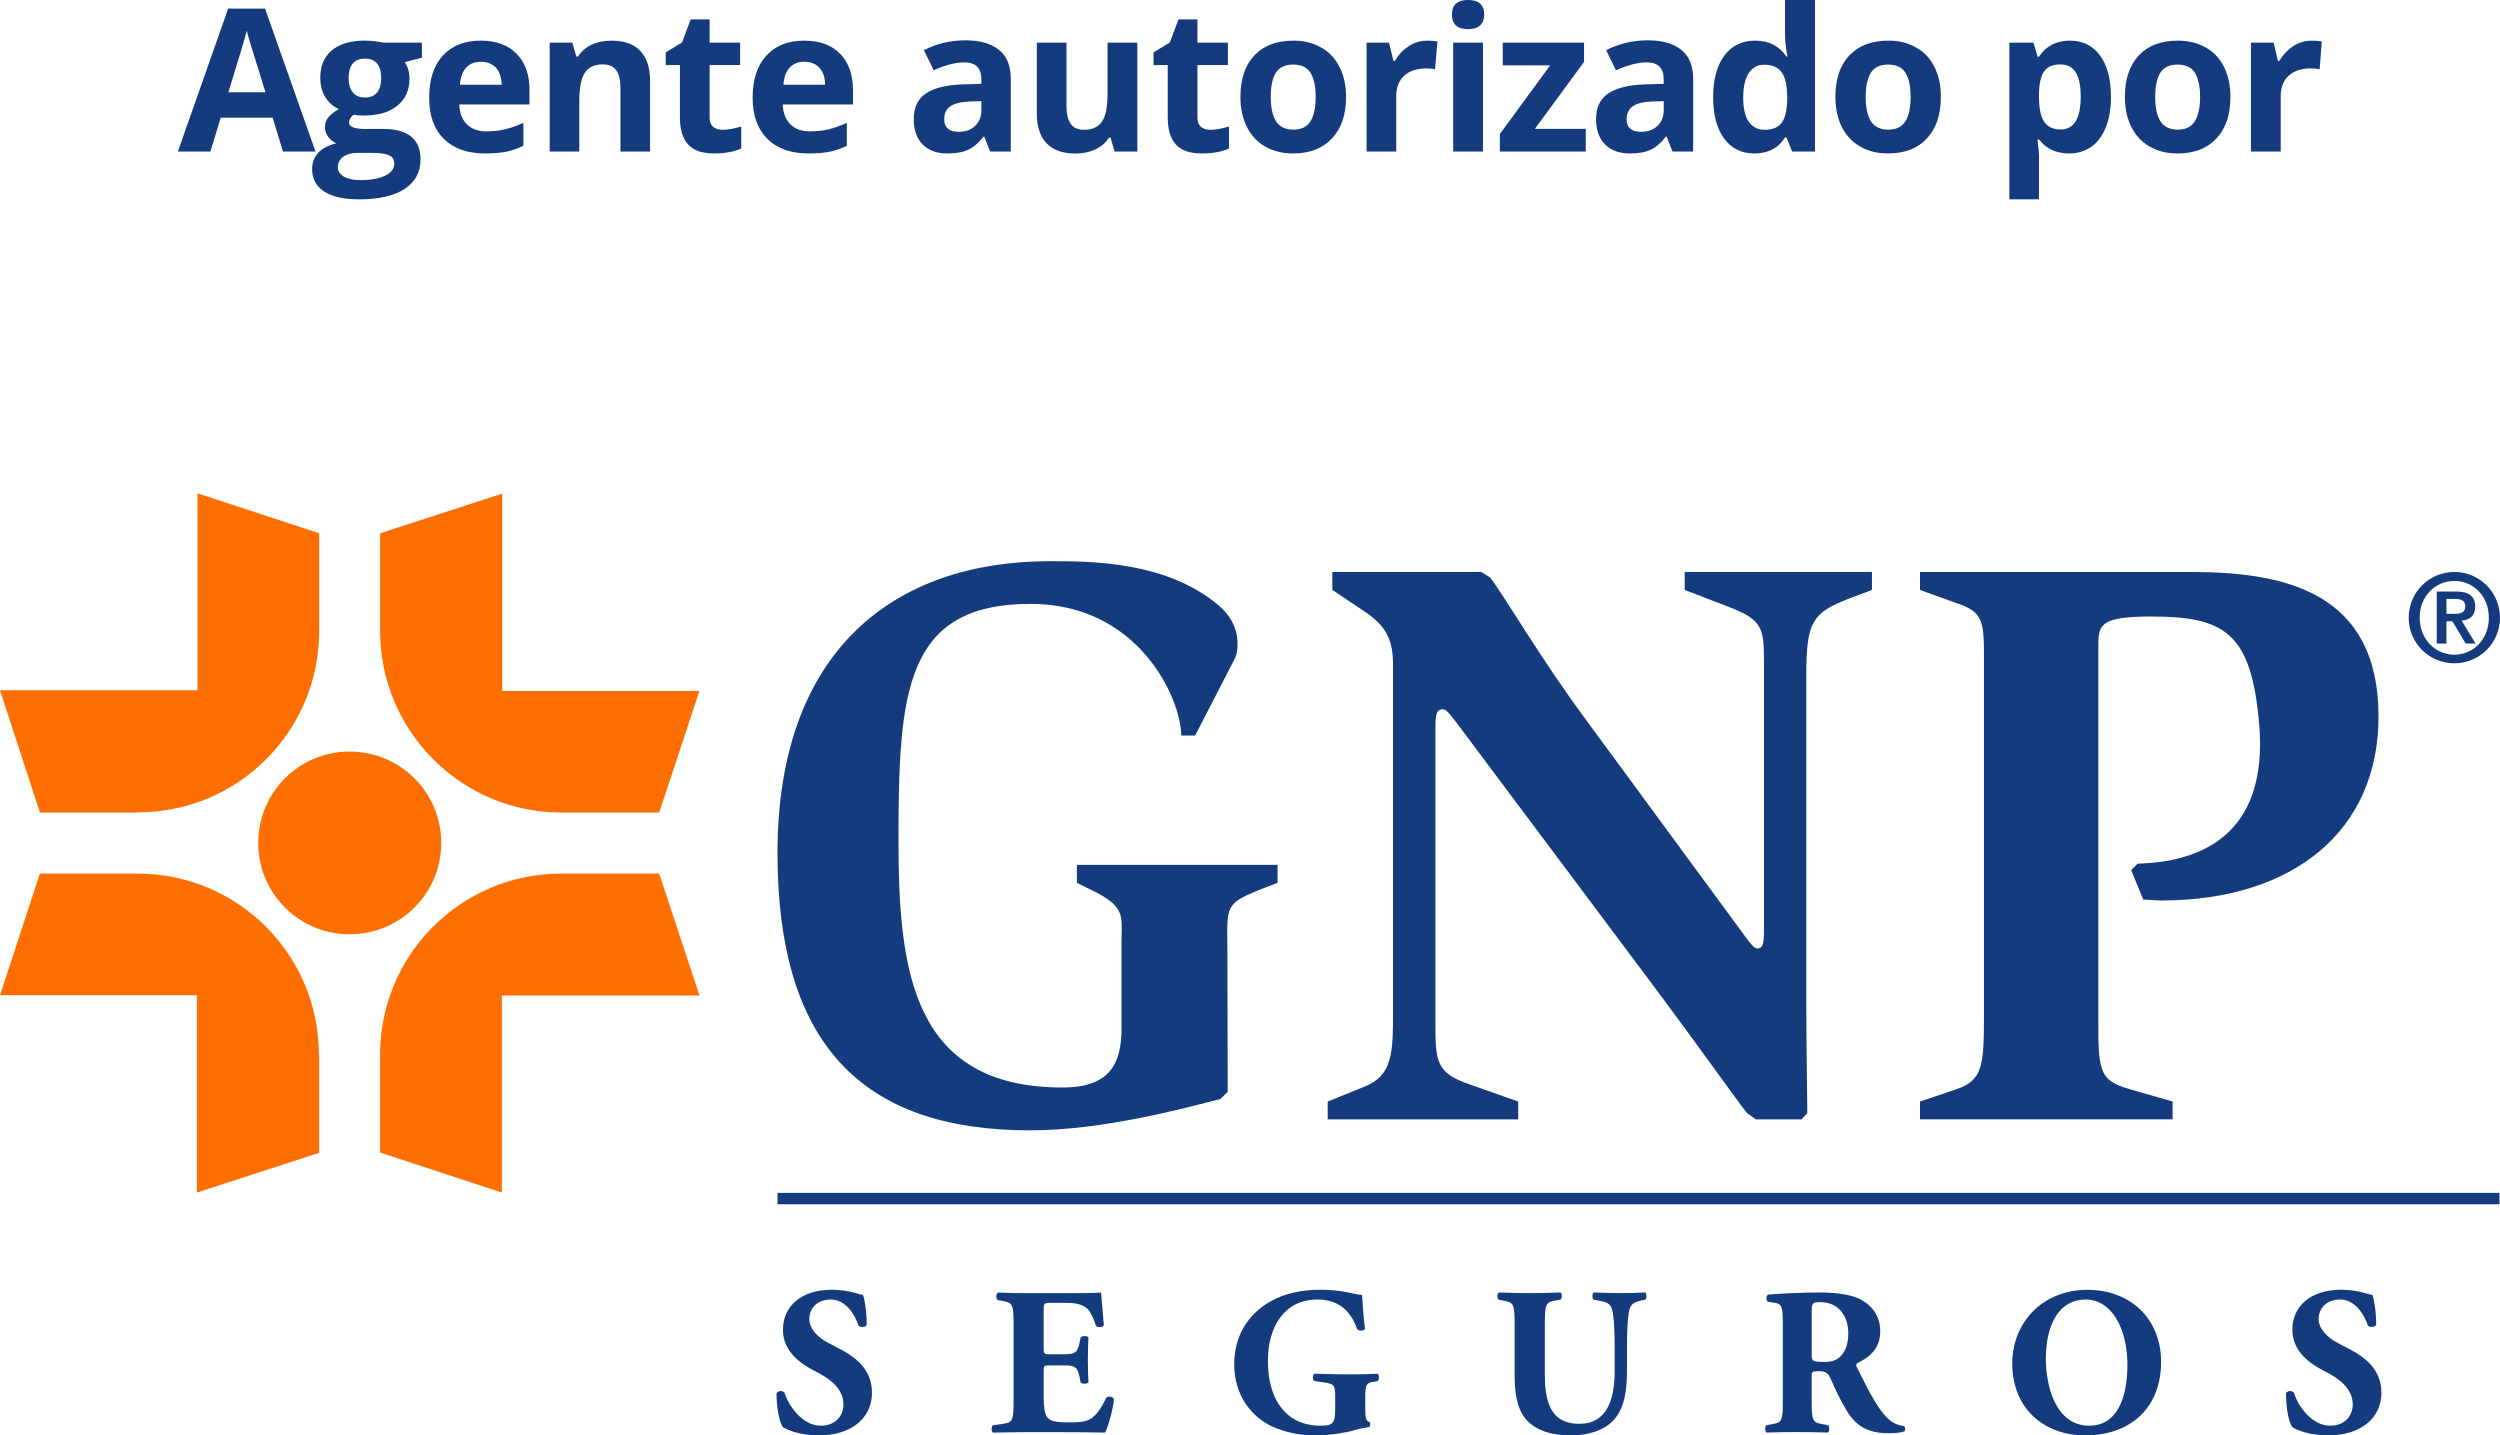 <?xml version="1.0" encoding="utf-8"?>
<!-- Generator: Adobe Illustrator 24.0.2, SVG Export Plug-In . SVG Version: 6.00 Build 0)  -->
<svg version="1.1" id="Capa_1" xmlns="http://www.w3.org/2000/svg" xmlns:xlink="http://www.w3.org/1999/xlink" x="0px" y="0px"
	 viewBox="0 0 120.028 68.915" style="enable-background:new 0 0 120.028 68.915;" xml:space="preserve">
<style type="text/css">
	.st0{fill:#143B7D;}
	.st1{fill:#FF6E00;}
</style>
<g>
	<path class="st0" d="M53.843,45.305c0-1.254,0.223-1.697-1.173-2.44l-0.967-0.48v-0.863h9.635v0.863l-0.987,0.383
		c-1.452,0.601-1.452,0.766-1.424,2.538l0.017,7.117l-0.357,0.342c-1.683,0.432-5.606,1.505-9.144,1.505
		c-8.117,0-12.115-4.211-12.115-13.31c0-9.782,5.649-14.016,13.066-14.016c1.993,0,5.604,0,8.117,2.124
		c0.828,0.702,0.905,1.486,0.905,1.798c0,0.597-0.115,0.717-0.234,0.953l-1.802,3.495h-0.668
		c0-1.726-2.008-6.321-7.229-6.321c-6.047,0-6.345,4.226-6.345,11.358c0,6.246,0.655,11.861,7.879,11.861
		c2.338,0,2.766-1.231,2.827-2.612v-4.294h0C53.843,45.305,53.843,45.305,53.843,45.305z"/>
	<path class="st0" d="M63.744,52.887l1.721-0.698c1.417-0.559,1.417-1.584,1.417-3.859V31.935
		c0-1.261-0.357-1.884-1.34-2.556l-1.575-1.055v-0.864h7.152l0.428,0.27c0.788,1.051,2.425,3.896,4.628,6.869
		l7.579,10.315c0.315,0.435,0.477,0.623,0.623,0.623c0.315,0,0.315-0.383,0.315-1.1V31.965
		c0-1.794-0.034-2.154-1.562-2.778l-2.245-0.863v-0.863h8.99v0.863l-1.145,0.432
		c-1.682,0.668-2.008,1.055-2.008,3.644v15.457c0,2.365,0.049,4.76,0.049,5.578l-0.27,0.308H84.302l-0.432-0.308
		c-0.353-0.432-2.391-3.303-4.471-6.084L70.211,35.073c-0.507-0.668-0.743-1.021-0.938-1.021
		c-0.357,0-0.357,0.394-0.357,0.946v14.038c0,1.884,0,2.477,1.648,3.029l2.327,0.822v0.856h-9.147
		C63.744,53.743,63.744,52.887,63.744,52.887z"/>
	<path class="st0" d="M92.181,52.887l1.727-0.585c1.295-0.428,1.344-1.145,1.344-3.611V31.728
		c0-1.873,0-2.35-1.344-2.781l-1.727-0.623v-0.863h13.01c4.549,0,9.005,0.984,9.005,6.944
		c0,5.458-4.065,8.828-10.435,8.828c-0.27,0-0.623-0.041-0.859-0.041l-0.582-1.415l0.312-0.312
		c2.86-0.075,6.321-1.246,5.829-6.76c-0.383-4.298-1.633-5.105-5.161-5.105c-2.387,0-2.556,0.36-2.556,1.336v17.754
		c0,2.635-0.045,3.183,1.535,3.611l2.031,0.585v0.856H92.181v-0.856L92.181,52.887L92.181,52.887L92.181,52.887z"/>
	<rect x="37.329" y="57.271" class="st0" width="82.674" height="0.548"/>
	<path class="st1" d="M21.185,40.471c0,2.425-1.963,4.384-4.407,4.384c-2.421,0-4.38-1.96-4.38-4.384
		s1.96-4.388,4.38-4.388C19.221,36.083,21.185,38.046,21.185,40.471"/>
	<path class="st1" d="M9.481,33.14H0L1.916,39.01h4.728v-0.011c4.786,0,8.665-3.881,8.68-8.678v-4.718l-5.842-1.918
		L9.481,33.14L9.481,33.14z"/>
	<path class="st1" d="M9.453,47.782v9.474l5.87-1.907v-4.729h-0.015c0-4.782-3.879-8.663-8.678-8.678H1.916L0,47.782
		H9.453z"/>
	<path class="st1" d="M24.096,47.797h9.487L31.648,41.942h-4.715h-0.015c-4.786,0.015-8.667,3.896-8.667,8.678v0.023v4.692
		l5.844,1.922C24.096,57.257,24.096,47.797,24.096,47.797z"/>
	<path class="st1" d="M24.111,33.173v-9.474l-5.859,1.903v4.726c0.017,4.79,3.896,8.671,8.682,8.682h0.021h4.694
		l1.933-5.837H24.111z"/>
	<path class="st0" d="M117.84,27.892c0.912,0,1.652,0.728,1.652,1.768c0,1.028-0.74,1.772-1.652,1.772v0.413
		c1.205,0,2.188-0.976,2.188-2.185c0-1.216-0.984-2.2-2.188-2.2V27.892z M117.84,29.987V29.469h0.015
		c0.281,0,0.507-0.045,0.507-0.372c0-0.296-0.266-0.342-0.492-0.342h-0.03V28.399h0.079
		c0.593,0,0.92,0.21,0.92,0.728c0,0.432-0.255,0.642-0.653,0.668l0.668,1.103h-0.477L117.84,29.987z
		 M117.84,31.432c-0.92,0-1.667-0.743-1.667-1.772c0-1.04,0.747-1.768,1.667-1.768v-0.432
		c-1.22,0-2.196,0.984-2.196,2.2c0,1.209,0.976,2.185,2.196,2.185V31.432z M117.84,28.399v0.357h-0.383v0.713h0.383
		v0.518l-0.105-0.161h-0.278v1.073h-0.466v-2.5L117.84,28.399L117.84,28.399z"/>
	<path class="st0" d="M39.322,68.915c-0.931,0-1.507-0.263-1.717-0.383c-0.193-0.225-0.323-0.953-0.323-1.637
		c0.068-0.135,0.3-0.143,0.383-0.03c0.203,0.657,0.88,1.584,1.736,1.584c0.747,0,1.094-0.514,1.094-1.017
		c0-0.822-0.771-1.306-1.378-1.61c-0.727-0.364-1.526-0.969-1.526-1.967c-0.009-1.141,0.882-1.933,2.346-1.933
		c0.334,0,0.745,0.045,1.15,0.161c0.13,0.045,0.223,0.068,0.344,0.083c0.083,0.225,0.18,0.766,0.18,1.441
		c-0.049,0.124-0.3,0.135-0.394,0.038c-0.169-0.518-0.606-1.254-1.329-1.254c-0.67,0-1.032,0.435-1.032,0.938
		c0,0.466,0.411,0.886,0.918,1.149l0.67,0.353c0.623,0.338,1.421,0.92,1.421,2.034
		C41.865,68.108,40.844,68.915,39.322,68.915"/>
	<path class="st0" d="M50.108,64.711c0,0.281,0.008,0.308,0.281,0.308h0.7c0.523,0,0.646-0.075,0.743-0.559
		l0.051-0.251c0.073-0.083,0.327-0.083,0.376,0.008c-0.019,0.327-0.03,0.691-0.03,1.073
		c0,0.379,0.011,0.751,0.03,1.07c-0.049,0.09-0.302,0.102-0.376,0.011l-0.051-0.255
		c-0.098-0.48-0.22-0.563-0.743-0.563H50.389c-0.274,0-0.281,0.008-0.281,0.312v1.205
		c0,0.462,0.04,0.781,0.161,0.961c0.13,0.18,0.327,0.259,1.058,0.259c0.882,0,1.222-0.03,1.781-1.171
		c0.081-0.117,0.33-0.071,0.372,0.049c-0.041,0.525-0.28,1.34-0.424,1.614c-0.538-0.015-1.503-0.023-2.333-0.023
		h-1.316c-0.482,0-0.976,0.008-1.734,0.023c-0.083-0.06-0.083-0.3,0-0.353l0.475-0.068
		c0.454-0.071,0.514-0.135,0.514-1.062v-3.765c0-0.923-0.06-0.984-0.514-1.073l-0.251-0.045
		c-0.09-0.064-0.081-0.3,0.019-0.36c0.475,0.023,0.969,0.03,1.454,0.03h2.138
		c0.651,0,1.225-0.008,1.355-0.03c0.013,0.165,0.083,0.889,0.133,1.569c-0.04,0.109-0.276,0.128-0.374,0.038
		c-0.111-0.349-0.253-0.661-0.383-0.796c-0.195-0.195-0.499-0.315-0.991-0.315h-0.809
		c-0.332,0-0.332,0.023-0.332,0.394v1.768L50.108,64.711L50.108,64.711z"/>
	<path class="st0" d="M65.548,67.612c0,0.42,0.023,0.623,0.212,0.664c0.045,0.041,0.03,0.21-0.032,0.24
		c-0.167,0.034-0.428,0.06-0.704,0.15c-0.353,0.113-1.224,0.248-1.788,0.248c-0.685,0-1.273-0.075-1.99-0.353
		c-1.182-0.477-1.99-1.599-1.99-3.051c0-1.265,0.567-2.376,1.779-3.051c0.685-0.376,1.503-0.537,2.359-0.537
		c1.126,0,1.682,0.248,1.999,0.248c0.034,0.3,0.049,1.01,0.146,1.625c-0.04,0.113-0.313,0.12-0.381,0.015
		c-0.328-0.946-0.965-1.419-1.905-1.419c-1.601,0-2.378,1.333-2.378,2.928c0,1.441,0.49,2.301,1.147,2.747
		c0.486,0.323,1.012,0.383,1.385,0.383c0.576,0,0.697-0.113,0.697-0.769V67.047c0-0.548-0.06-0.608-0.548-0.676
		l-0.441-0.064c-0.111-0.06-0.111-0.293,0-0.353c0.719,0.023,1.212,0.03,1.71,0.03
		c0.482,0,0.98-0.008,1.319-0.03c0.079,0.06,0.079,0.293,0,0.353l-0.231,0.041
		c-0.304,0.053-0.366,0.15-0.366,0.698v0.566L65.548,67.612L65.548,67.612z"/>
	<path class="st0" d="M72.719,63.543c0-0.942-0.06-1.002-0.514-1.092l-0.255-0.053c-0.079-0.06-0.09-0.285,0.023-0.345
		c0.484,0.023,0.991,0.03,1.471,0.03c0.499,0,0.987-0.008,1.475-0.03c0.086,0.06,0.086,0.285,0,0.345
		l-0.24,0.038c-0.454,0.083-0.51,0.165-0.51,1.107v2.331c0,1.182,0.128,2.485,1.663,2.485
		c1.295,0,1.689-1.133,1.689-2.519v-1.22c0-0.818-0.041-1.588-0.158-1.847c-0.09-0.214-0.304-0.274-0.582-0.323
		l-0.274-0.053c-0.079-0.083-0.06-0.285,0-0.345c0.552,0.023,0.942,0.03,1.351,0.03
		c0.379,0,0.754-0.008,1.137-0.03c0.06,0.06,0.079,0.263,0,0.345l-0.184,0.038
		c-0.259,0.064-0.454,0.124-0.544,0.338c-0.113,0.259-0.154,1.028-0.154,1.847v1.13
		c0,0.95-0.09,1.82-0.642,2.436c-0.451,0.473-1.186,0.728-2.005,0.728c-0.766,0-1.452-0.12-1.997-0.57
		c-0.529-0.432-0.751-1.178-0.751-2.282v-2.518H72.719V63.543z"/>
	<path class="st0" d="M85.597,63.72c0-1.006-0.023-1.119-0.443-1.178l-0.274-0.041
		c-0.098-0.049-0.098-0.304,0.019-0.349c0.758-0.056,1.546-0.098,2.507-0.098c0.86,0,1.595,0.135,1.978,0.36
		c0.585,0.345,0.889,0.856,0.889,1.501c0,0.893-0.601,1.284-1.07,1.516c-0.102,0.049-0.102,0.109-0.049,0.221
		c0.664,1.348,1.081,2.109,1.562,2.523c0.263,0.214,0.525,0.274,0.676,0.285c0.094,0.045,0.094,0.199,0.041,0.259
		c-0.158,0.075-0.488,0.09-0.792,0.09c-0.935,0-1.516-0.33-1.967-1.058c-0.323-0.533-0.552-1.028-0.788-1.569
		c-0.116-0.266-0.278-0.349-0.529-0.349c-0.357,0-0.376,0.019-0.376,0.221v1.242c0,0.927,0.06,1.002,0.518,1.081
		l0.27,0.049c0.071,0.053,0.071,0.293,0,0.353c-0.533-0.015-0.999-0.023-1.482-0.023
		c-0.507,0-0.95,0.008-1.475,0.023c-0.086-0.06-0.086-0.3,0-0.353l0.274-0.049
		c0.451-0.079,0.51-0.154,0.51-1.081v-3.577L85.597,63.72L85.597,63.72z M86.982,65.004
		c0,0.357,0.03,0.383,0.627,0.383c0.364,0,0.574-0.086,0.766-0.278c0.169-0.173,0.364-0.499,0.364-1.092
		c0-0.908-0.537-1.498-1.321-1.498c-0.417,0-0.435,0.03-0.435,0.514v1.971
		C86.982,65.004,86.982,65.004,86.982,65.004z"/>
	<path class="st0" d="M103.757,65.386c0,2.207-1.475,3.528-3.641,3.528c-2.034,0-3.506-1.337-3.506-3.446
		c0-2.001,1.49-3.543,3.603-3.543C102.312,61.926,103.757,63.341,103.757,65.386 M100.131,62.391
		c-1.242,0-1.907,1.156-1.907,2.845c0,1.231,0.432,3.213,2.083,3.213c1.318,0,1.832-1.291,1.832-2.928
		C102.139,63.795,101.385,62.391,100.131,62.391"/>
	<path class="st0" d="M111.786,68.915c-0.927,0-1.505-0.263-1.715-0.383c-0.191-0.225-0.319-0.953-0.319-1.637
		c0.068-0.135,0.296-0.143,0.383-0.03c0.199,0.657,0.871,1.584,1.734,1.584c0.747,0,1.089-0.514,1.089-1.017
		c0-0.822-0.766-1.306-1.37-1.61c-0.728-0.364-1.528-0.969-1.528-1.967c-0.011-1.141,0.878-1.933,2.338-1.933
		c0.338,0,0.751,0.045,1.156,0.161c0.131,0.045,0.221,0.068,0.345,0.083c0.083,0.225,0.184,0.766,0.184,1.441
		c-0.053,0.124-0.308,0.135-0.398,0.038c-0.169-0.518-0.604-1.254-1.333-1.254c-0.664,0-1.032,0.435-1.032,0.938
		c0,0.466,0.42,0.886,0.92,1.149l0.668,0.353c0.627,0.338,1.426,0.92,1.426,2.034
		C114.334,68.108,113.313,68.915,111.786,68.915"/>
	<path class="st0" d="M13.586,7.274L13.09,5.649H10.598L10.104,7.274H8.541l2.413-6.862h1.772l2.421,6.862H13.586z
		 M12.745,4.429c-0.458-1.471-0.717-2.305-0.773-2.496c-0.06-0.195-0.1-0.353-0.122-0.462
		C11.745,1.873,11.454,2.857,10.964,4.429H12.745z"/>
	<path class="st0" d="M20.256,2.049v0.721l-0.82,0.214c0.152,0.236,0.225,0.499,0.225,0.784
		c0,0.559-0.197,0.999-0.587,1.31c-0.392,0.319-0.937,0.469-1.629,0.469l-0.259-0.008l-0.208-0.03
		c-0.144,0.113-0.22,0.24-0.22,0.375c0,0.206,0.263,0.308,0.786,0.308h0.886c0.574,0,1.012,0.128,1.312,0.368
		c0.3,0.248,0.449,0.608,0.449,1.089c0,0.608-0.253,1.085-0.762,1.419c-0.509,0.338-1.241,0.503-2.194,0.503
		c-0.73,0-1.288-0.128-1.672-0.376c-0.382-0.255-0.578-0.612-0.578-1.07c0-0.315,0.098-0.582,0.293-0.792
		c0.199-0.21,0.49-0.36,0.865-0.451c-0.143-0.064-0.272-0.165-0.383-0.308
		c-0.107-0.142-0.16-0.292-0.16-0.45c0-0.203,0.056-0.368,0.174-0.503c0.113-0.128,0.278-0.259,0.493-0.386
		c-0.272-0.117-0.49-0.312-0.648-0.571c-0.163-0.259-0.242-0.567-0.242-0.927c0-0.57,0.184-1.01,0.555-1.321
		c0.372-0.308,0.903-0.466,1.59-0.466c0.148,0,0.323,0.008,0.522,0.038c0.199,0.03,0.328,0.045,0.385,0.06h1.827
		V2.049z M16.219,8.017c0,0.195,0.094,0.345,0.283,0.458c0.19,0.113,0.454,0.173,0.794,0.173
		c0.508,0,0.91-0.071,1.203-0.218c0.283-0.135,0.432-0.33,0.432-0.57c0-0.199-0.086-0.33-0.257-0.406
		c-0.171-0.075-0.435-0.113-0.796-0.113h-0.738c-0.261,0-0.48,0.06-0.657,0.18
		C16.309,7.65,16.219,7.811,16.219,8.017 M16.739,3.757c0,0.289,0.066,0.507,0.193,0.672
		c0.128,0.169,0.329,0.251,0.591,0.251c0.27,0,0.462-0.083,0.591-0.251c0.124-0.165,0.186-0.383,0.186-0.672
		c0-0.627-0.261-0.942-0.777-0.942C17,2.815,16.739,3.13,16.739,3.757"/>
	<path class="st0" d="M23.288,7.368c-0.843,0-1.499-0.229-1.972-0.695c-0.479-0.466-0.711-1.126-0.711-1.974
		c0-0.878,0.22-1.554,0.655-2.031c0.441-0.477,1.045-0.717,1.817-0.717c0.741,0,1.314,0.21,1.725,0.631
		c0.417,0.42,0.619,1.002,0.619,1.742v0.69h-3.372c0.017,0.409,0.137,0.725,0.362,0.95
		c0.223,0.229,0.541,0.342,0.946,0.342c0.313,0,0.608-0.03,0.891-0.098c0.278-0.068,0.574-0.165,0.88-0.312v1.1
		c-0.251,0.128-0.52,0.221-0.803,0.285C24.043,7.338,23.694,7.368,23.288,7.368 M23.09,2.965
		c-0.304,0-0.54,0.098-0.713,0.285c-0.169,0.192-0.271,0.466-0.293,0.819h2.001
		c-0.006-0.353-0.098-0.627-0.274-0.818C23.628,3.063,23.388,2.965,23.09,2.965"/>
	<path class="st0" d="M31.21,7.274H29.788V4.226c0-0.379-0.068-0.664-0.203-0.852
		c-0.133-0.191-0.347-0.282-0.638-0.282c-0.398,0-0.689,0.128-0.865,0.398c-0.178,0.263-0.268,0.706-0.268,1.325
		V7.274H26.391V2.049h1.087l0.193,0.668h0.079c0.158-0.251,0.377-0.443,0.657-0.574
		c0.279-0.128,0.595-0.191,0.951-0.191c0.606,0,1.07,0.161,1.381,0.488c0.315,0.33,0.471,0.811,0.471,1.426V7.274
		z"/>
	<path class="st0" d="M34.694,6.231c0.249,0,0.55-0.053,0.893-0.158v1.058c-0.353,0.158-0.792,0.236-1.31,0.236
		c-0.565,0-0.982-0.143-1.242-0.432c-0.259-0.289-0.391-0.721-0.391-1.299V3.123h-0.683V2.515l0.784-0.477
		l0.415-1.107h0.91v1.119h1.464V3.123h-1.464v2.515c0,0.203,0.056,0.357,0.169,0.451
		C34.354,6.186,34.506,6.231,34.694,6.231"/>
	<path class="st0" d="M38.819,7.368c-0.839,0-1.498-0.229-1.971-0.695s-0.713-1.126-0.713-1.974
		c0-0.878,0.22-1.554,0.661-2.031c0.433-0.477,1.042-0.717,1.815-0.717c0.74,0,1.312,0.21,1.725,0.631
		c0.411,0.42,0.616,1.002,0.616,1.742v0.69h-3.372c0.015,0.409,0.139,0.725,0.362,0.95
		c0.225,0.229,0.538,0.342,0.946,0.342c0.313,0,0.614-0.03,0.895-0.098c0.276-0.068,0.57-0.165,0.874-0.312v1.1
		c-0.248,0.128-0.512,0.221-0.799,0.285C39.575,7.338,39.228,7.368,38.819,7.368 M38.618,2.965
		c-0.304,0-0.538,0.098-0.71,0.285c-0.173,0.192-0.27,0.466-0.294,0.819h2.001
		c-0.006-0.353-0.096-0.627-0.276-0.818C39.16,3.063,38.924,2.965,38.618,2.965"/>
	<path class="st0" d="M47.536,7.274l-0.28-0.713h-0.036c-0.238,0.304-0.488,0.518-0.741,0.631
		c-0.255,0.12-0.584,0.176-0.995,0.176c-0.497,0-0.897-0.143-1.184-0.428c-0.285-0.289-0.43-0.702-0.43-1.227
		c0-0.552,0.193-0.961,0.584-1.227c0.387-0.259,0.97-0.409,1.753-0.435l0.908-0.026V3.791
		c0-0.525-0.272-0.796-0.815-0.796c-0.42,0-0.908,0.128-1.471,0.379l-0.471-0.965
		c0.599-0.312,1.267-0.473,1.999-0.473c0.7,0,1.241,0.158,1.616,0.466c0.372,0.3,0.557,0.766,0.557,1.389
		v3.483h-0.994L47.536,7.274L47.536,7.274z M47.116,4.857l-0.553,0.015c-0.415,0.015-0.721,0.09-0.929,0.225
		c-0.199,0.135-0.302,0.345-0.302,0.627c0,0.402,0.233,0.604,0.693,0.604c0.334,0,0.597-0.098,0.794-0.285
		c0.199-0.191,0.298-0.443,0.298-0.758C47.116,5.285,47.116,4.857,47.116,4.857z"/>
	<path class="st0" d="M53.512,7.274l-0.195-0.668h-0.075c-0.148,0.244-0.366,0.432-0.649,0.563
		c-0.276,0.135-0.599,0.203-0.959,0.203c-0.61,0-1.075-0.165-1.389-0.495c-0.308-0.33-0.466-0.803-0.466-1.419
		V2.049h1.424v3.051c0,0.376,0.071,0.661,0.204,0.845c0.13,0.195,0.345,0.285,0.64,0.285
		c0.398,0,0.685-0.131,0.863-0.398c0.182-0.263,0.264-0.71,0.264-1.325V2.049h1.43v5.225h-1.094L53.512,7.274
		L53.512,7.274z"/>
	<path class="st0" d="M58.114,6.231c0.246,0,0.544-0.053,0.891-0.158v1.058c-0.353,0.158-0.788,0.236-1.306,0.236
		c-0.569,0-0.985-0.143-1.248-0.432c-0.255-0.289-0.387-0.721-0.387-1.299V3.123h-0.681V2.515l0.783-0.477
		l0.415-1.107h0.91v1.119h1.462V3.123H57.491v2.515c0,0.203,0.055,0.357,0.171,0.451
		C57.774,6.186,57.926,6.231,58.114,6.231"/>
	<path class="st0" d="M64.626,4.654c0,0.848-0.227,1.516-0.678,1.993c-0.445,0.484-1.072,0.721-1.871,0.721
		c-0.501,0-0.944-0.109-1.331-0.33c-0.383-0.218-0.676-0.537-0.884-0.946c-0.201-0.409-0.308-0.889-0.308-1.438
		c0-0.856,0.223-1.516,0.668-1.993c0.445-0.473,1.073-0.71,1.884-0.71c0.499,0,0.942,0.109,1.323,0.33
		c0.385,0.21,0.679,0.525,0.884,0.938C64.521,3.626,64.626,4.102,64.626,4.654 M61.01,4.654
		c0,0.51,0.088,0.908,0.253,1.171c0.171,0.263,0.447,0.398,0.831,0.398c0.381,0,0.657-0.131,0.822-0.398
		c0.165-0.263,0.251-0.653,0.251-1.171s-0.086-0.905-0.253-1.171c-0.171-0.255-0.447-0.383-0.83-0.383
		c-0.377,0-0.653,0.128-0.822,0.383C61.094,3.738,61.01,4.133,61.01,4.654"/>
	<path class="st0" d="M68.53,1.952c0.191,0,0.353,0.015,0.484,0.038L68.898,3.326c-0.113-0.03-0.251-0.041-0.417-0.041
		c-0.451,0-0.809,0.117-1.062,0.349c-0.255,0.233-0.383,0.563-0.383,0.98v2.661h-1.426V2.049h1.079l0.212,0.874
		h0.075c0.16-0.289,0.377-0.522,0.649-0.702C67.903,2.038,68.203,1.952,68.53,1.952"/>
	<path class="st0" d="M69.709,0.698C69.709,0.233,69.968,0,70.482,0c0.518,0,0.777,0.233,0.777,0.698
		c0,0.218-0.06,0.394-0.195,0.518c-0.128,0.12-0.319,0.184-0.582,0.184C69.968,1.4,69.709,1.163,69.709,0.698
		 M71.199,7.274h-1.43V2.049h1.43V7.274z"/>
	<polygon class="st0" points="76.135,7.274 72.009,7.274 72.009,6.434 74.427,3.138 72.148,3.138 72.148,2.049 
		76.052,2.049 76.052,2.973 73.691,6.186 76.135,6.186 	"/>
	<path class="st0" d="M80.297,7.274l-0.278-0.713h-0.038c-0.236,0.304-0.484,0.518-0.74,0.631
		c-0.255,0.12-0.585,0.176-0.995,0.176c-0.495,0-0.893-0.143-1.182-0.428c-0.289-0.289-0.435-0.702-0.435-1.227
		c0-0.552,0.195-0.961,0.585-1.227c0.387-0.259,0.972-0.409,1.753-0.435l0.908-0.026V3.791
		c0-0.525-0.274-0.796-0.811-0.796c-0.424,0-0.912,0.128-1.479,0.379l-0.473-0.965
		c0.608-0.312,1.273-0.473,2.008-0.473c0.695,0,1.235,0.158,1.61,0.466c0.376,0.3,0.559,0.766,0.559,1.389
		v3.483h-0.994V7.274z M79.877,4.857l-0.555,0.015c-0.417,0.015-0.721,0.09-0.923,0.225
		c-0.199,0.135-0.304,0.345-0.304,0.627c0,0.402,0.229,0.604,0.691,0.604c0.338,0,0.597-0.098,0.792-0.285
		c0.203-0.191,0.3-0.443,0.3-0.758V4.857H79.877z"/>
	<path class="st0" d="M84.22,7.368c-0.608,0-1.089-0.236-1.445-0.717c-0.345-0.473-0.525-1.133-0.525-1.982
		c0-0.856,0.184-1.524,0.537-2.001c0.357-0.477,0.852-0.717,1.475-0.717c0.664,0,1.16,0.255,1.509,0.766h0.045
		c-0.071-0.391-0.113-0.736-0.113-1.044V0h1.438v7.274h-1.096l-0.274-0.676h-0.068
		C85.379,7.113,84.884,7.368,84.22,7.368 M84.722,6.231c0.368,0,0.631-0.105,0.803-0.315
		c0.169-0.21,0.263-0.574,0.281-1.085V4.68c0-0.563-0.086-0.965-0.266-1.209
		c-0.165-0.24-0.451-0.364-0.845-0.364c-0.315,0-0.559,0.139-0.736,0.406c-0.18,0.27-0.266,0.664-0.266,1.178
		c0,0.51,0.086,0.897,0.266,1.152C84.141,6.103,84.396,6.231,84.722,6.231"/>
	<path class="st0" d="M93.183,4.654c0,0.848-0.221,1.516-0.672,1.993c-0.443,0.484-1.07,0.721-1.869,0.721
		c-0.503,0-0.946-0.109-1.329-0.33c-0.387-0.218-0.679-0.537-0.889-0.946c-0.199-0.409-0.304-0.889-0.304-1.438
		c0-0.856,0.221-1.516,0.668-1.993c0.447-0.473,1.073-0.71,1.884-0.71c0.499,0,0.938,0.109,1.321,0.33
		c0.387,0.21,0.683,0.525,0.882,0.938C93.085,3.626,93.183,4.102,93.183,4.654 M89.573,4.654
		c0,0.51,0.09,0.908,0.255,1.171c0.169,0.263,0.447,0.398,0.83,0.398c0.379,0,0.653-0.131,0.822-0.398
		c0.165-0.263,0.251-0.653,0.251-1.171s-0.086-0.905-0.255-1.171c-0.165-0.255-0.443-0.383-0.826-0.383
		c-0.379,0-0.657,0.128-0.822,0.383C89.662,3.738,89.573,4.133,89.573,4.654"/>
	<path class="st0" d="M99.343,7.368c-0.616,0-1.1-0.221-1.449-0.672h-0.071c0.053,0.439,0.071,0.691,0.071,0.758
		v2.117h-1.423V2.05h1.156L97.83,2.725h0.064c0.338-0.518,0.826-0.773,1.482-0.773c0.619,0,1.1,0.236,1.449,0.713
		c0.353,0.477,0.525,1.141,0.525,1.99c0,0.555-0.083,1.044-0.244,1.452c-0.165,0.409-0.398,0.725-0.698,0.942
		C100.101,7.259,99.748,7.368,99.343,7.368 M98.918,3.093c-0.349,0-0.612,0.105-0.769,0.323
		C97.988,3.633,97.905,3.99,97.894,4.489v0.154c0,0.559,0.086,0.965,0.251,1.205
		c0.161,0.244,0.432,0.368,0.792,0.368c0.642,0,0.961-0.529,0.961-1.584c0-0.514-0.079-0.897-0.236-1.156
		C99.504,3.22,99.256,3.093,98.918,3.093"/>
	<path class="st0" d="M107.086,4.654c0,0.848-0.221,1.516-0.672,1.993c-0.451,0.484-1.073,0.721-1.873,0.721
		c-0.503,0-0.946-0.109-1.329-0.33c-0.387-0.218-0.679-0.537-0.886-0.946c-0.203-0.409-0.308-0.889-0.308-1.438
		c0-0.856,0.225-1.516,0.668-1.993c0.443-0.473,1.073-0.71,1.877-0.71c0.503,0,0.946,0.109,1.337,0.33
		c0.383,0.21,0.672,0.525,0.882,0.938C106.981,3.626,107.086,4.102,107.086,4.654 M103.475,4.654
		c0,0.51,0.086,0.908,0.251,1.171c0.169,0.263,0.451,0.398,0.833,0.398c0.379,0,0.653-0.131,0.815-0.398
		c0.165-0.263,0.255-0.653,0.255-1.171s-0.09-0.905-0.255-1.171c-0.169-0.255-0.447-0.383-0.826-0.383
		c-0.383,0-0.657,0.128-0.822,0.383S103.475,4.133,103.475,4.654"/>
	<path class="st0" d="M110.994,1.952c0.188,0,0.349,0.015,0.48,0.038l-0.105,1.336c-0.12-0.03-0.255-0.041-0.428-0.041
		c-0.454,0-0.807,0.117-1.058,0.349c-0.255,0.233-0.383,0.563-0.383,0.98v2.661h-1.43V2.049h1.089l0.206,0.874
		h0.071c0.165-0.289,0.383-0.522,0.653-0.702C110.363,2.038,110.671,1.952,110.994,1.952"/>
</g>
</svg>
